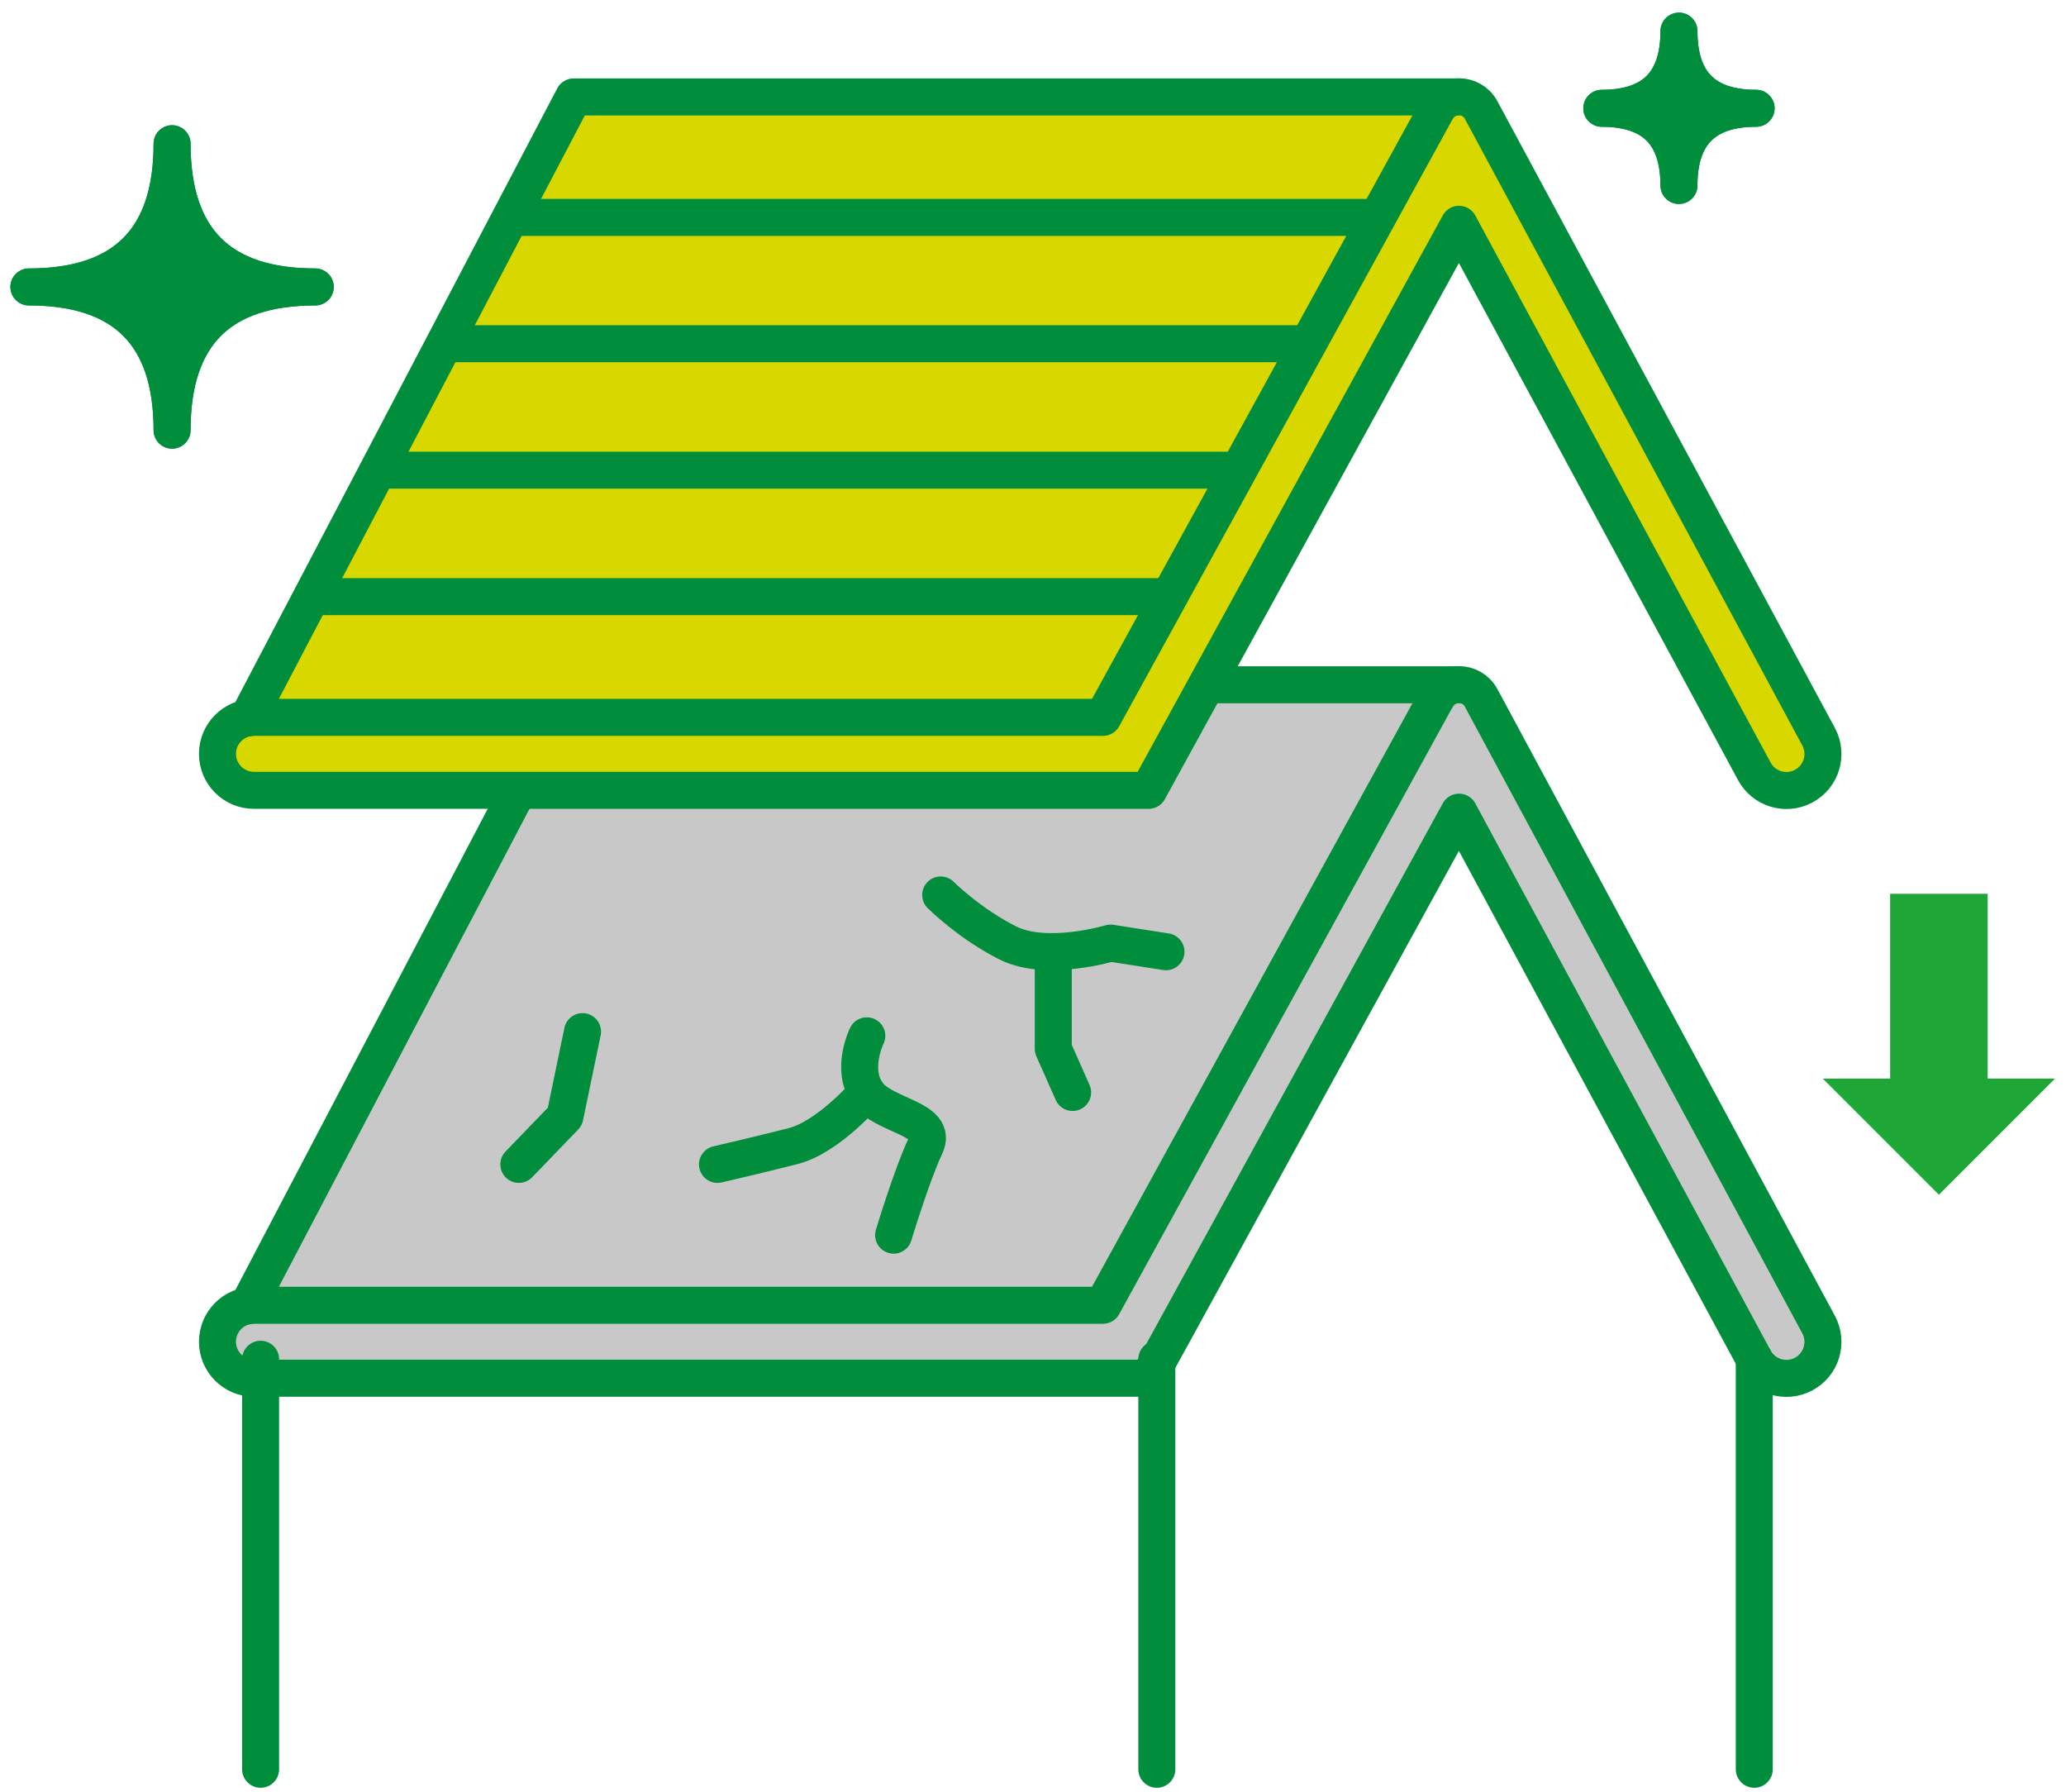 <svg fill="none" height="137" viewBox="0 0 158 137" width="158" xmlns="http://www.w3.org/2000/svg"><path d="m139.08 101.29-25.81-47.92c-.4-.75-1.17-1.07-1.91-.99l-67.5-.01-24.91 47.49c-1.31.23-2.31 1.37-2.31 2.75 0 1.54 1.25 2.79 2.79 2.79h68.42l23.74-43.28 22.58 41.82c.73 1.36 2.42 1.87 3.78 1.14s1.87-2.42 1.14-3.78z" fill="#c8c8c8"/><g stroke="#008d3c" stroke-linecap="round" stroke-linejoin="round" stroke-width="2.83"><path d="m109.88 53.35c.74-1.34 2.67-1.33 3.39.01l25.81 47.92c.73 1.36.22 3.05-1.14 3.78s-3.05.22-3.78-1.14l-22.58-41.82-23.74 43.28h-68.42c-1.54 0-2.79-1.25-2.79-2.79s1.25-2.79 2.79-2.79h64.93l25.52-46.46z"/><path d="m111.37 52.36h-67.5l-24.91 47.49"/><path d="m39.68 89.03 3.52-3.65 1.35-6.5"/><path d="m66.29 79.2s-1.23 2.48 0 4.33 5.51 1.93 4.48 4.1-2.43 6.81-2.43 6.81"/><path d="m66.29 83.53s-2.92 3.41-5.63 4.1-5.79 1.4-5.79 1.4"/><path d="m71.94 68.43s2.21 2.21 5.16 3.68 7.83 0 7.83 0l4.24.66"/><path d="m80.55 73.51v6.68l1.48 3.34"/></g><path d="m139.08 56.33-25.81-47.92c-.4-.75-1.17-1.07-1.91-.99l-67.5-.01-24.91 47.49c-1.31.23-2.31 1.37-2.31 2.75 0 1.54 1.25 2.79 2.79 2.79h68.42l23.74-43.28 22.58 41.82c.73 1.36 2.42 1.87 3.78 1.14s1.87-2.42 1.14-3.78z" fill="#d8d800"/><g stroke="#008d3c" stroke-linecap="round" stroke-linejoin="round" stroke-width="2.83"><path d="m109.88 8.4c.74-1.34 2.67-1.33 3.39.01l25.81 47.92c.73 1.36.22 3.05-1.14 3.78s-3.05.22-3.78-1.14l-22.58-41.82-23.74 43.28h-68.42c-1.54 0-2.79-1.25-2.79-2.79s1.25-2.79 2.79-2.79h64.93l25.52-46.46z"/><path d="m111.37 7.41h-67.5l-24.91 47.49"/><path d="m39.68 16.62h65.17"/><path d="m34.35 26.28h65.17"/><path d="m29.01 35.95h65.18"/><path d="m24.25 45.62h64.6"/><path d="m19.93 103.93v31.35"/><path d="m88.47 103.93v31.35"/><path d="m134.16 103.93v31.35"/></g><path d="m152.01 68.34h-7.46v17.27h7.46z" fill="#1ea637"/><path d="m157.16 82.47-8.88 8.88-8.88-8.88z" fill="#1ea637"/><path d="m13.16 32.89c0-7.3-3.65-10.95-10.95-10.95 7.3 0 10.95-3.65 10.95-10.95 0 7.3 3.65 10.95 10.95 10.95-7.3 0-10.95 3.65-10.95 10.95z" fill="#008d3c" stroke="#008d3c" stroke-linecap="round" stroke-linejoin="round" stroke-width="2.83"/><path d="m13.16 32.89c0-7.3-3.65-10.95-10.95-10.95 7.3 0 10.95-3.65 10.95-10.95 0 7.3 3.65 10.95 10.95 10.95-7.3 0-10.95 3.65-10.95 10.95z" fill="#008d3c" stroke="#008d3c" stroke-linecap="round" stroke-linejoin="round" stroke-width="2.83"/><path d="m128.4 14.18c0-3.93-1.97-5.9-5.9-5.9 3.93 0 5.9-1.97 5.9-5.9 0 3.93 1.97 5.9 5.9 5.9-3.93 0-5.9 1.97-5.9 5.9z" fill="#008d3c" stroke="#008d3c" stroke-linecap="round" stroke-linejoin="round" stroke-width="2.83"/><path d="m128.4 14.18c0-3.93-1.97-5.9-5.9-5.9 3.93 0 5.9-1.97 5.9-5.9 0 3.93 1.97 5.9 5.9 5.9-3.93 0-5.9 1.97-5.9 5.9z" fill="#008d3c" stroke="#008d3c" stroke-linecap="round" stroke-linejoin="round" stroke-width="2.83"/></svg>